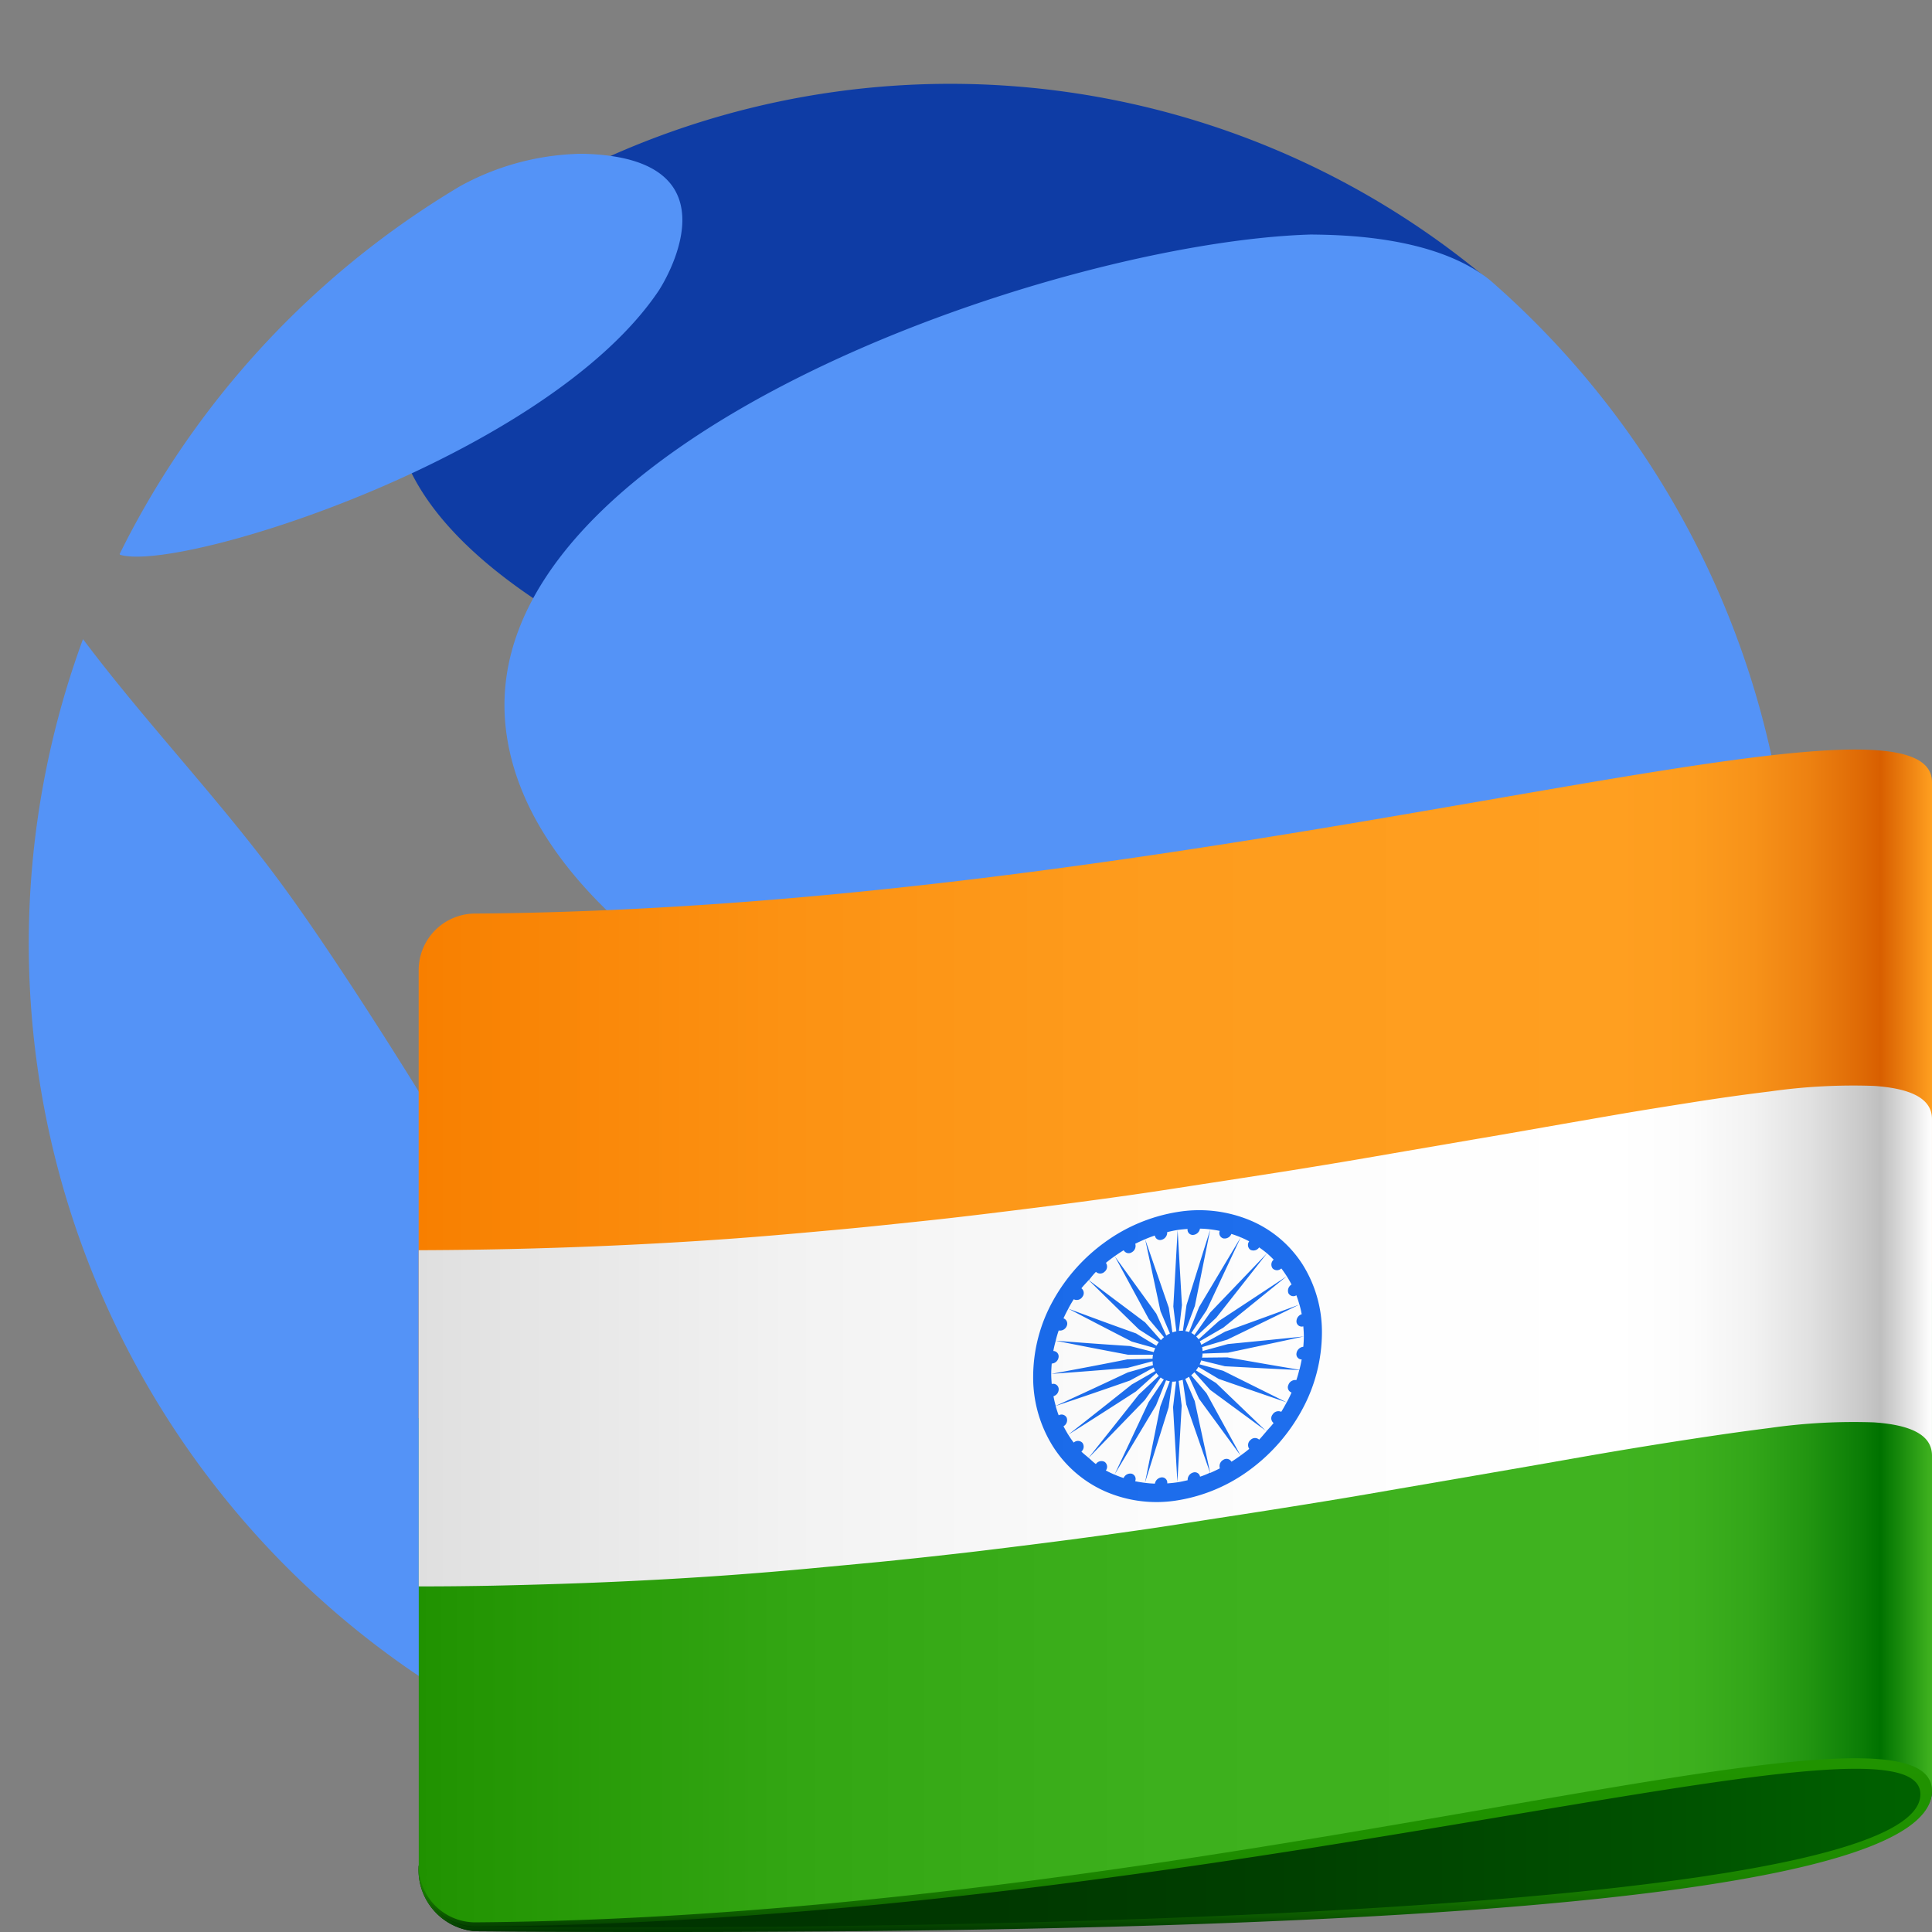 <svg xmlns="http://www.w3.org/2000/svg" viewBox="0 0 80 80">
  <rect x="0" y="0" width="80" height="80" fill="#808080" stroke="none"/>
  <defs>
    <linearGradient id="bf59a2da-b8d7-474e-8792-4ec04d0a5709" x1="17.336" x2="80" y1="74.339" y2="74.339" gradientUnits="userSpaceOnUse">
      <stop offset="0" stop-color="#030"/>
      <stop offset=".325" stop-color="#003600"/>
      <stop offset=".585" stop-color="#004000"/>
      <stop offset=".823" stop-color="#005100"/>
      <stop offset="1" stop-color="#006300"/>
    </linearGradient>
    <linearGradient id="ee0fc97d-e846-4dc3-be42-3403c858d282" x1="48.668" x2="48.668" y1="68.69" y2="80" gradientUnits="userSpaceOnUse">
      <stop offset=".35" stop-color="#209300"/>
      <stop offset=".645" stop-color="#1f9100"/>
      <stop offset=".752" stop-color="#1d8a00"/>
      <stop offset=".828" stop-color="#197f00"/>
      <stop offset=".889" stop-color="#136e00"/>
      <stop offset=".941" stop-color="#0c5800"/>
      <stop offset=".987" stop-color="#033d00"/>
      <stop offset="1" stop-color="#003400"/>
    </linearGradient>
    <linearGradient id="f52fd0ee-d857-4b02-be36-2456ff380425" x1="17.336" x2="80" y1="44.879" y2="44.879" gradientUnits="userSpaceOnUse">
      <stop offset="0" stop-color="#f87f00"/>
      <stop offset=".021" stop-color="#f88102"/>
      <stop offset=".244" stop-color="#fc9213"/>
      <stop offset=".487" stop-color="#fe9c1d"/>
      <stop offset=".791" stop-color="#ff9f20"/>
      <stop offset=".841" stop-color="#fd9c1e"/>
      <stop offset=".882" stop-color="#f79219"/>
      <stop offset=".919" stop-color="#ed8111"/>
      <stop offset=".954" stop-color="#de6905"/>
      <stop offset=".966" stop-color="#d85f00"/>
      <stop offset="1" stop-color="#ff9f20"/>
    </linearGradient>
    <linearGradient id="eea53873-b134-4e71-b100-bf60448bd73c" x1="17.336" x2="80" y1="65.749" y2="65.749" gradientUnits="userSpaceOnUse">
      <stop offset="0" stop-color="#209200"/>
      <stop offset=".03" stop-color="#239503"/>
      <stop offset=".25" stop-color="#33a613"/>
      <stop offset=".491" stop-color="#3db01d"/>
      <stop offset=".791" stop-color="#40b320"/>
      <stop offset=".841" stop-color="#3db01e"/>
      <stop offset=".881" stop-color="#33a619"/>
      <stop offset=".918" stop-color="#229511"/>
      <stop offset=".953" stop-color="#0b7d06"/>
      <stop offset=".966" stop-color="#007200"/>
      <stop offset="1" stop-color="#40b320"/>
    </linearGradient>
    <linearGradient id="a972937b-fd71-4ed1-9b26-a3c08d1b6b34" x1="17.336" x2="80" y1="55.314" y2="55.314" gradientUnits="userSpaceOnUse">
      <stop offset="0" stop-color="#dfdfdf"/>
      <stop offset=".021" stop-color="#e1e1e1"/>
      <stop offset=".244" stop-color="#f2f2f2"/>
      <stop offset=".487" stop-color="#fcfcfc"/>
      <stop offset=".791" stop-color="#fff"/>
      <stop offset=".841" stop-color="#fcfcfc"/>
      <stop offset=".882" stop-color="#f2f2f2"/>
      <stop offset=".919" stop-color="#e1e1e1"/>
      <stop offset=".954" stop-color="#c9c9c9"/>
      <stop offset=".966" stop-color="#bfbfbf"/>
      <stop offset="1" stop-color="#fff"/>
    </linearGradient>
    <linearGradient id="acd49b54-9ddc-4cfa-979a-2dc52a45cd69" x1="17.335" x2="80.001" y1="56.155" y2="56.155" gradientUnits="userSpaceOnUse">
      <stop offset="0" stop-color="#0050cf"/>
      <stop offset=".021" stop-color="#0252d1"/>
      <stop offset=".244" stop-color="#1363e2"/>
      <stop offset=".487" stop-color="#1d6dec"/>
      <stop offset=".791" stop-color="#2070ef"/>
      <stop offset=".841" stop-color="#1e6dec"/>
      <stop offset=".882" stop-color="#1963e2"/>
      <stop offset=".919" stop-color="#1152d1"/>
      <stop offset=".954" stop-color="#053ab9"/>
      <stop offset=".966" stop-color="#0030af"/>
      <stop offset="1" stop-color="#2070ef"/>
    </linearGradient>
  </defs>
  <path fill="#0e3ca5" d="M32.585 59.26c2 7.4 9.176 13.045 12.8 12.812.127-.009 13.745-2.548 21.2-15 5.8-9.693 3.826-19.05-4.064-19.255-2.839.208-33.745 7.349-29.934 21.446m29.198-47.528-.008-.007.011-.006a34.632 34.632 0 0 0-36.5-5.267A20.236 20.236 0 0 0 23.1 7.53c-.486.258-.972.516-1.444.8l.115.035a15.78 15.78 0 0 0-3.655 3.46C8.172 24.953 41.486 34.5 59.3 34.528c8.191 5.883 10.491-16.56 2.485-22.793Z"/>
  <path fill="#5493f7" d="M27.3 12C22.723 18.88 7.478 23.727 4.971 22.972l-.017-.032q.155-.311.313-.619a36.682 36.682 0 0 1 10.87-12.683q1.407-1.03 2.913-1.928a10.8 10.8 0 0 1 5.04-1.343c6.789.13 3.244 5.58 3.207 5.635m-3.753 48.611c.329 2.161-.008 10.7-.45 11.418-.381.023-1.174.072-3.471-1.217A36.541 36.541 0 0 1 3.054 27.558q.183-.55.383-1.093c2.631 3.5 5.676 6.665 8.264 10.2 2.465 3.366 5.856 8.852 6.546 10.024 4.284 7.278 4.967 11.767 5.294 13.925m50.648-21.52A36.4 36.4 0 0 1 71.648 52.5c-4.3 4.62-33.283-6.753-33.567-6.877C34.116 43.886 22.05 38.6 20.961 30.3 19.4 18.35 43.63 10.027 54.28 9.711c1.277.015 5.163.06 7.429 1.9a36.415 36.415 0 0 1 12.48 27.483M54.568 71.467c-3.16 1.474-6.638.4-5.734-2.677 1.735-5.909 16.886-11.967 20.232-12.3.413-.041.588.241.405.561a36.866 36.866 0 0 1-14.9 14.411"/>
  <path fill="url(#bf59a2da-b8d7-474e-8792-4ec04d0a5709)" d="M17.336 77.254a2.552 2.552 0 0 0 2.328 2.714c30.7.21 60.336-1.2 60.336-5.8 0-13.924-62.664 3.086-62.664 3.086Z"/>
  <path fill="url(#ee0fc97d-e846-4dc3-be42-3403c858d282)" d="M17.336 77.254a2.549 2.549 0 0 0 2.34 2.714c30.692.233 60.287-.731 60.324-5.8 0-13.924-62.664 3.086-62.664 3.086Zm2.342 2.537a2.194 2.194 0 0 1-.245-.014 2.4 2.4 0 0 1-1.987-1.763 2.368 2.368 0 0 0 2.229 1.761c30.67-.192 59.844-9.635 59.844-5.477 0 4.244-29.172 5.702-59.841 5.493Z"/>
  <path fill="url(#f52fd0ee-d857-4b02-be36-2456ff380425)" d="M24.206 58.581c1.092-.042 2.164-.088 3.216-.147s2.081-.127 3.094-.2 2.007-.159 2.986-.248 1.946-.181 2.9-.276 1.895-.2 2.826-.3 1.847-.216 2.762-.328 1.824-.229 2.73-.349 1.8-.244 2.7-.375 1.784-.27 2.68-.409 1.8-.277 2.7-.42 1.809-.289 2.717-.441 1.823-.311 2.75-.47l2.815-.484q1.425-.246 2.884-.5c.974-.172 1.961-.348 2.968-.518s2.029-.333 3.073-.492 2-.3 3.3-.464a24.367 24.367 0 0 1 4.279-.229c1.348.089 2.414.43 2.414 1.369V32.4c.037-4.961-29.627 5.2-60.32 5.429a2.343 2.343 0 0 0-2.344 2.343v18.56c1.2 0 2.368-.015 3.514-.04s2.262-.069 3.356-.111Z"/>
  <path fill="url(#eea53873-b134-4e71-b100-bf60448bd73c)" d="M19.664 79.6C50.363 79.37 80.037 69.209 80 74.169V53.3c0-.936-1.066-1.277-2.41-1.369a24.367 24.367 0 0 0-4.279.229c-1.307.16-2.259.305-3.3.464s-2.068.323-3.073.492-1.994.346-2.968.518-1.934.338-2.884.5l-2.815.484c-.927.159-1.841.318-2.75.47s-1.813.3-2.717.441-1.8.282-2.7.42-1.786.278-2.68.409-1.794.254-2.7.375-1.816.236-2.73.349-1.832.224-2.762.328-1.872.2-2.826.3-1.92.187-2.9.276-1.973.173-2.986.248-2.043.143-3.094.2-2.124.105-3.216.147-2.212.08-3.356.1-2.316.041-3.514.04v18.533a2.343 2.343 0 0 0 2.324 2.346Z"/>
  <path fill="url(#a972937b-fd71-4ed1-9b26-a3c08d1b6b34)" d="M77.591 44.965a24.378 24.378 0 0 0-4.28.227c-1.307.16-2.259.3-3.3.464s-2.068.326-3.073.5-1.994.345-2.968.516-1.934.34-2.883.5l-2.816.483c-.927.16-1.841.32-2.748.471s-1.814.3-2.717.441-1.806.281-2.705.419-1.785.278-2.679.41-1.794.254-2.7.375-1.817.236-2.731.349-1.832.225-2.762.33-1.87.2-2.824.3-1.922.187-2.9.275-1.973.174-2.986.249-2.043.142-3.094.2a192.954 192.954 0 0 1-10.086.294V65.69q1.8 0 3.512-.04t3.356-.1q1.639-.063 3.218-.15t3.094-.2q1.52-.113 2.986-.25t2.9-.273q1.431-.142 2.825-.3c.929-.1 1.848-.215 2.763-.328s1.823-.229 2.726-.349 1.8-.245 2.7-.375 1.786-.272 2.682-.411 1.8-.276 2.7-.419 1.808-.288 2.718-.439 1.824-.312 2.751-.471l2.815-.485c.949-.164 1.911-.33 2.884-.5s1.961-.347 2.968-.516 2.029-.334 3.073-.493 2-.3 3.3-.465a24.464 24.464 0 0 1 4.279-.229c1.344.091 2.409.434 2.41 1.37V46.336c.001-.936-1.064-1.28-2.408-1.371Z"/>
  <path fill="url(#acd49b54-9ddc-4cfa-979a-2dc52a45cd69)" d="M51.775 50.536a5.491 5.491 0 0 0-3.02-.35 7 7 0 0 0-3.005 1.253 7.407 7.407 0 0 0-2.15 2.427 6.5 6.5 0 0 0-.819 3.117 5.373 5.373 0 0 0 .819 2.909 4.913 4.913 0 0 0 2.149 1.857 5.325 5.325 0 0 0 3.009.377 6.863 6.863 0 0 0 3.017-1.281 7.538 7.538 0 0 0 2.147-2.481 6.706 6.706 0 0 0 .816-3.147 5.251 5.251 0 0 0-.814-2.879 4.769 4.769 0 0 0-2.149-1.802Zm-6.394 2.129a.258.258 0 0 0 .36-.008.271.271 0 0 0 .052-.365 6.777 6.777 0 0 1 .736-.522.237.237 0 0 0 .336.084.3.3 0 0 0 .143-.353c.133-.066.267-.127.4-.184s.271-.11.411-.156a.22.22 0 0 0 .289.174.312.312 0 0 0 .223-.316c.14-.032.278-.065.42-.087s.284-.033.424-.044a.217.217 0 0 0 .224.248.313.313 0 0 0 .289-.26c.141 0 .278.012.415.028s.272.038.405.065a.229.229 0 0 0 .144.31.3.3 0 0 0 .336-.185c.128.04.255.086.378.137a3.956 3.956 0 0 1 .36.17.248.248 0 0 0 .051.351.284.284 0 0 0 .361-.1c.108.075.214.152.315.237s.194.176.287.27a.268.268 0 0 0-.043.364.255.255 0 0 0 .359 0c.08.1.154.211.225.321.072.11.136.228.2.345a.3.3 0 0 0-.133.356.231.231 0 0 0 .332.09c.047.126.089.253.125.385-1.228.452-1.846.675-3.077 1.121l-.984.544a.888.888 0 0 0-.064-.144l.974-.565c1.05-.85 1.578-1.276 2.626-2.128-1.119.74-1.683 1.11-2.8 1.846-.338.3-.509.458-.847.764a.8.8 0 0 0-.1-.115l.832-.782 2.1-2.668-2.35 2.453-.654.933a.806.806 0 0 0-.131-.083l.633-.942c.565-1.208.848-1.813 1.415-3.02-.691 1.154-1.036 1.733-1.726 2.888l-.415 1.036a.889.889 0 0 0-.154-.038l.394-1.044.638-3.169c-.395 1.252-.591 1.879-.984 3.131l-.149 1.064a1.039 1.039 0 0 0-.166.009l.125-1.069-.178-3.107-.178 3.162.125 1.03a1.322 1.322 0 0 0-.164.044l-.148-1.02c-.39-1.131-.586-1.7-.978-2.831l.634 2.976.391.921a1.2 1.2 0 0 0-.152.087l-.414-.91-1.718-2.373 1.409 2.6.629.749a1.26 1.26 0 0 0-.129.124l-.651-.735c-.929-.7-1.4-1.046-2.33-1.75.092-.116.183-.238.292-.344Zm-.919 1.135a.277.277 0 0 0 .358-.1.249.249 0 0 0-.041-.354c.092-.12.2-.225.3-.339.833.819 1.249 1.228 2.079 2.039l.827.531a1.309 1.309 0 0 0-.1.146c-.337-.2-.506-.3-.843-.509-1.12-.4-1.682-.608-2.806-1.025a4.69 4.69 0 0 1 .226-.389Zm-.623 1.292a.3.3 0 0 0 .332-.185.232.232 0 0 0-.134-.317c.061-.135.128-.27.2-.4 1.053.55 1.579.824 2.628 1.362.389.111.583.164.971.272a1.339 1.339 0 0 0-.063.163l-.981-.25c-1.228-.08-1.845-.127-3.078-.221a4.41 4.41 0 0 1 .125-.425Zm-.289 2.218c-.011-.14-.021-.278-.021-.421s.01-.285.021-.427a.3.3 0 0 0 .283-.259.223.223 0 0 0-.217-.261c.026-.144.06-.285.1-.425 1.2.238 1.794.353 2.985.578h1.042a1.027 1.027 0 0 0-.017.166c-.419.012-.63.018-1.05.028a204.93 204.93 0 0 1-3.143.6 230.93 230.93 0 0 0 3.143-.244l1.05-.278a.934.934 0 0 0 .017.161 89.13 89.13 0 0 1-1.042.3c-1.191.561-1.79.838-2.985 1.386a4.034 4.034 0 0 1-.094-.4.3.3 0 0 0 .215-.316.226.226 0 0 0-.287-.189Zm.486 1.748a.29.29 0 0 0 .134-.352.236.236 0 0 0-.332-.1 4.722 4.722 0 0 1-.126-.387c1.232-.415 1.85-.625 3.078-1.054.393-.214.589-.321.98-.537a.939.939 0 0 0 .064.144c-.388.224-.582.335-.971.557a319.384 319.384 0 0 1-2.63 2.079 7.512 7.512 0 0 1-.197-.351Zm.742 1.049a.269.269 0 0 0 .041-.365.256.256 0 0 0-.359-.007 3.726 3.726 0 0 1-.225-.328 301.6 301.6 0 0 0 2.807-1.794l.842-.757a.807.807 0 0 0 .1.116c-.331.311-.5.466-.83.776a497.404 497.404 0 0 1-2.079 2.617c-.098-.088-.206-.165-.297-.259Zm.961.426a.279.279 0 0 0-.361.091c-.108-.077-.2-.172-.3-.258.935-.956 1.4-1.437 2.332-2.4l.651-.927a.893.893 0 0 0 .13.083c-.251.376-.378.564-.63.939-.563 1.2-.846 1.8-1.411 3a4.409 4.409 0 0 1-.36-.172.25.25 0 0 0-.051-.357Zm3.953.614a.22.22 0 0 0-.289-.172.313.313 0 0 0-.224.317c-.14.033-.282.066-.424.087s-.282.035-.422.045a.219.219 0 0 0-.223-.25.313.313 0 0 0-.288.26c-.14-.005-.276-.015-.412-.033s-.274-.039-.406-.066a.229.229 0 0 0-.143-.312.3.3 0 0 0-.334.179 3.957 3.957 0 0 1-.377-.143c.689-1.145 1.034-1.718 1.72-2.868l.415-1.036a.838.838 0 0 0 .153.04l-.393 1.043-.635 3.163c.393-1.248.589-1.873.98-3.123l.148-1.066a1.015 1.015 0 0 0 .162-.012l-.126 1.069.179 3.1.178-3.16-.125-1.031a1.348 1.348 0 0 0 .166-.043l.149 1.018c.393 1.131.59 1.7.984 2.827-.134.065-.273.12-.413.166Zm2.448-1.534a.256.256 0 0 0-.36.014.274.274 0 0 0-.052.366c-.115.1-.237.189-.361.279s-.247.174-.375.255a.235.235 0 0 0-.337-.079.3.3 0 0 0-.143.353 7.217 7.217 0 0 1-.4.189c-.256-1.189-.385-1.783-.64-2.972l-.393-.92a1.183 1.183 0 0 0 .154-.089l.415.91 1.723 2.353-1.412-2.581-.634-.747a1.2 1.2 0 0 0 .132-.124l.654.732 2.333 1.714c-.104.114-.196.234-.304.346Zm1.539-2.466a.3.3 0 0 0-.33.2.228.228 0 0 0 .131.314c-.06.138-.125.271-.2.405s-.146.267-.226.394a.284.284 0 0 0-.358.111.248.248 0 0 0 .041.353c-.092.121-.2.229-.3.345l-2.082-2-.832-.524a1.219 1.219 0 0 0 .1-.145l.847.5c1.123.39 1.685.583 2.807.969a916.566 916.566 0 0 1-2.629-1.308l-.974-.267a1.137 1.137 0 0 0 .064-.162l.983.242c1.23.064 1.849.1 3.077.156a4.132 4.132 0 0 1-.119.416Zm.31-1.807c0 .144-.01.285-.022.427a.319.319 0 0 0-.282.27.215.215 0 0 0 .215.254 5.756 5.756 0 0 1-.094.429c-1.192-.2-1.791-.307-2.984-.514l-1.046.011a1.053 1.053 0 0 0 .019-.169l1.053-.036c1.257-.267 1.886-.4 3.141-.672-1.255.129-1.885.191-3.141.314l-1.053.289a.945.945 0 0 0-.019-.161l1.047-.312c1.193-.578 1.792-.868 2.984-1.452.037.131.069.263.094.4a.315.315 0 0 0-.216.324.218.218 0 0 0 .282.179c.012.136.022.279.022.418Z"/>
</svg>
